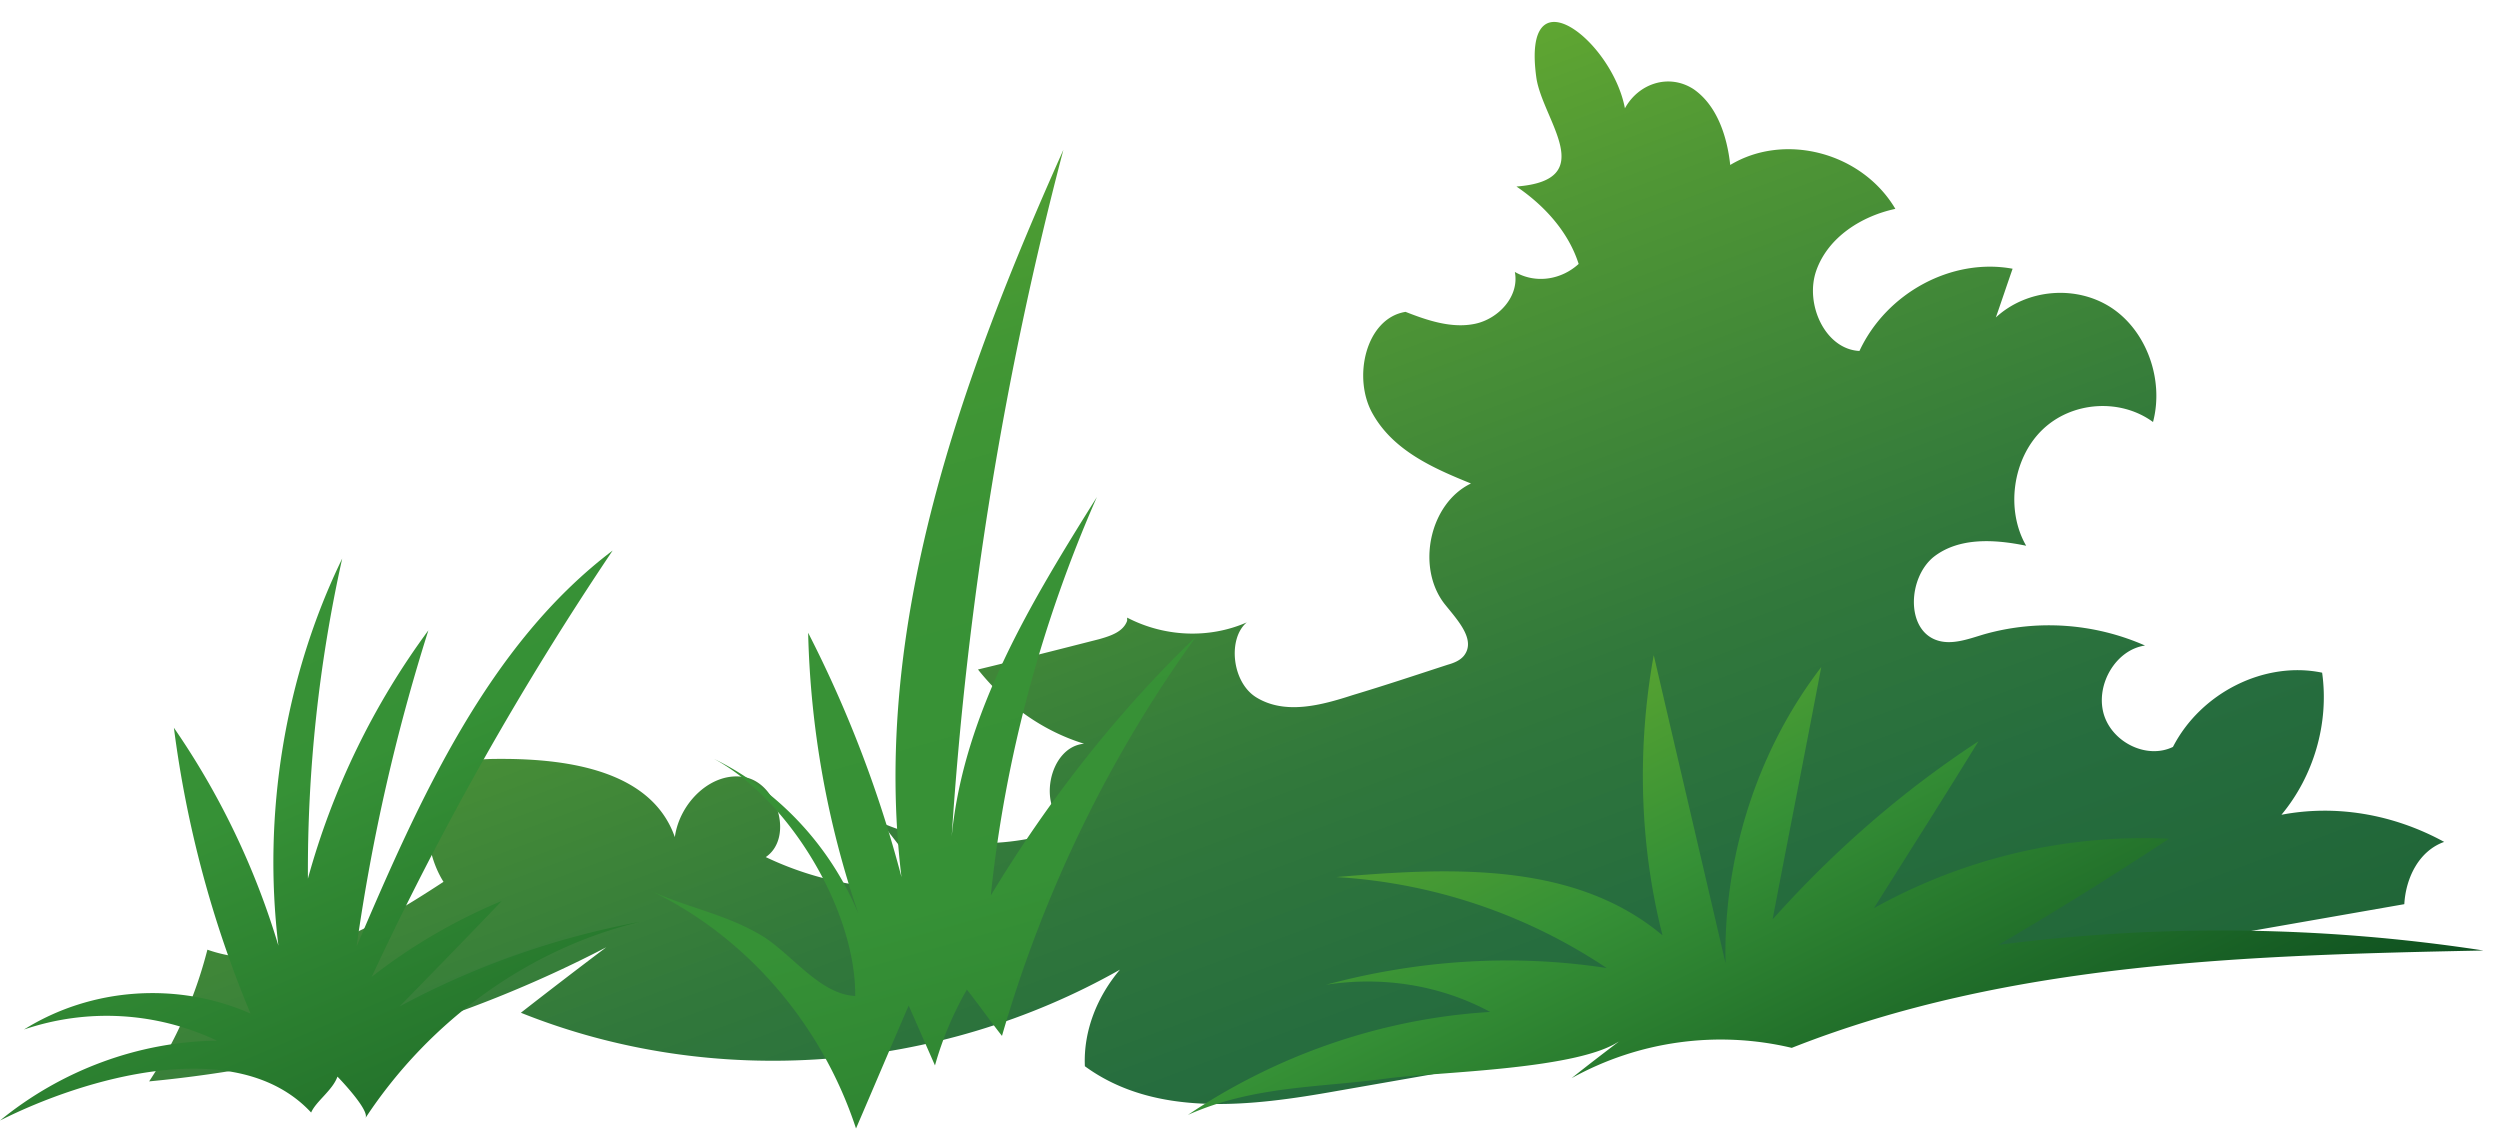 <?xml version="1.0" encoding="UTF-8"?> <svg xmlns="http://www.w3.org/2000/svg" width="97" height="44" fill="none"><path d="M88.52 31.613c1.238-1.487 1.857-3.53 1.579-5.513-2.229-.465-4.705.774-5.788 2.88-1.022.496-2.384-.185-2.693-1.3-.31-1.146.495-2.478 1.61-2.633a9.249 9.249 0 0 0-6.253-.434c-.619.186-1.269.434-1.857.217-1.176-.434-1.083-2.416-.093-3.221.99-.775 2.383-.682 3.59-.434-.804-1.394-.526-3.376.62-4.491 1.145-1.115 3.033-1.239 4.302-.31.433-1.641-.248-3.53-1.61-4.43-1.362-.897-3.28-.742-4.488.373.217-.62.434-1.27.65-1.89-2.352-.433-4.89.93-5.942 3.19-1.331-.062-2.136-1.827-1.672-3.128.465-1.3 1.765-2.106 3.065-2.385-1.3-2.199-4.303-2.973-6.407-1.703-.124-1.146-.527-2.323-1.424-2.943-.96-.62-2.136-.217-2.662.744-.495-2.633-4.024-5.39-3.435-1.177.247 1.641 2.476 3.964-.774 4.212 1.052.712 2.011 1.734 2.414 3.004-.681.62-1.672.775-2.476.31.185.96-.65 1.828-1.548 2.013-.897.186-1.826-.123-2.693-.464-1.547.248-2.073 2.57-1.269 3.964.805 1.425 2.353 2.107 3.808 2.695-1.61.774-2.136 3.252-1.022 4.677.495.62 1.238 1.394.743 2.013-.155.186-.402.28-.62.341-1.237.403-2.444.806-3.682 1.177-1.238.403-2.631.774-3.745.093-.96-.588-1.115-2.292-.372-2.912-1.486.651-3.219.558-4.643-.185v.124c-.154.433-.65.588-1.083.712-1.578.403-3.157.805-4.704 1.177 1.083 1.363 2.507 2.385 4.116 2.88-1.393.124-1.857 2.571-.588 3.253a9.838 9.838 0 0 1-7.273-.186l1.95 2.509a12.517 12.517 0 0 1-6.439-1.177c1.084-.744.465-2.85-.804-3.098-1.27-.247-2.538.96-2.724 2.323-.898-2.57-4.117-3.035-6.716-3.035-.558 0-1.146 0-1.672.248-1.485.712-1.485 3.097-.588 4.522-2.785 1.827-6.066 3.717-9.161 2.633a16.843 16.843 0 0 1-2.26 5.11c6.16-.588 12.195-2.323 17.735-5.203a236.035 236.035 0 0 0-3.312 2.54c7.49 3.004 16.188 2.323 23.245-1.673-.867 1.022-1.424 2.354-1.362 3.748 2.755 2.013 6.469 1.549 9.78.96l41.414-7.248c.061-1.053.588-2.075 1.547-2.416-1.98-1.084-4.21-1.455-6.314-1.053z" fill="url(#a)"></path><path d="M77.536 36.662c2.229-1.301 4.457-2.695 6.624-4.12a21.51 21.51 0 0 0-11.452 2.695c1.362-2.168 2.724-4.305 4.055-6.473-2.94 1.92-5.603 4.243-7.986 6.907.62-3.253 1.27-6.536 1.888-9.788-2.476 3.221-3.807 7.372-3.714 11.491-.928-3.995-1.857-7.96-2.786-11.956-.65 3.593-.557 7.341.34 10.872-3.435-2.88-8.263-2.633-12.658-2.26a21.123 21.123 0 0 1 10.492 3.53c-3.621-.558-7.335-.31-10.895.65 2.167-.34 4.426 0 6.376 1.054-4.147.247-8.233 1.641-11.73 3.995 2.569-1.146 5.138-1.053 7.8-1.425 1.98-.247 7.49-.34 9.006-1.486-.65.495-1.3.99-1.919 1.486a11.926 11.926 0 0 1 8.543-1.177c8.48-3.345 17.766-3.592 26.835-3.778a67.192 67.192 0 0 0-18.819-.217z" fill="url(#b)"></path><path d="M15.507 39.047c1.33-1.363 2.661-2.726 3.961-4.089a21.71 21.71 0 0 0-5.045 2.943 122.116 122.116 0 0 1 9.348-16.54c-4.829 3.655-7.49 9.633-9.936 15.363a75.64 75.64 0 0 1 2.786-12.266 29.32 29.32 0 0 0-4.674 9.633 55.714 55.714 0 0 1 1.331-12.42c-2.228 4.584-3.095 9.911-2.476 15.022a30.025 30.025 0 0 0-4.055-8.456A42.889 42.889 0 0 0 9.72 39.326c-2.817-1.24-6.16-1.023-8.79.62a9.963 9.963 0 0 1 7.49.433c-3.033.03-6.036 1.146-8.419 3.097 3.25-1.641 9.193-3.407 12.071-.31.186-.433.836-.867 1.021-1.393.124.123 1.27 1.331 1.084 1.61 2.507-3.81 6.376-6.597 10.678-7.62a32.036 32.036 0 0 0-9.347 3.284z" fill="url(#c)"></path><path d="M38.443 34.741c.557-5.358 1.98-10.593 4.116-15.456-2.538 4.058-5.169 8.363-5.633 13.164A140.66 140.66 0 0 1 41.26 5.812c-3.962 8.858-7.459 18.491-6.283 28.217a46.789 46.789 0 0 0-3.621-9.478 36.238 36.238 0 0 0 1.95 10.903c-1.084-2.633-3.126-4.801-5.602-6.01 2.94 1.58 5.509 5.917 5.478 9.2-1.33-.062-2.383-1.518-3.497-2.261-1.424-.898-2.972-1.146-4.457-1.828 3.714 1.766 6.654 5.173 7.985 9.23.68-1.579 1.362-3.19 2.043-4.77l1.021 2.324a12.904 12.904 0 0 1 1.238-2.943c.464.589.898 1.208 1.362 1.797 1.61-5.576 4.178-10.872 7.552-15.518-3.095 2.973-5.757 6.38-7.985 10.066z" fill="url(#d)"></path><defs><linearGradient id="a" x1="32" y1="-7.154" x2="68.045" y2="89.398" gradientUnits="userSpaceOnUse"><stop stop-color="#85CC29"></stop><stop offset=".017" stop-color="#81C82A"></stop><stop offset=".235" stop-color="#509735"></stop><stop offset=".401" stop-color="#31783B"></stop><stop offset=".494" stop-color="#266D3E"></stop><stop offset="1" stop-color="#0A491D"></stop></linearGradient><linearGradient id="b" x1="50" y1="3.854" x2="73.144" y2="50.242" gradientUnits="userSpaceOnUse"><stop stop-color="#9EC927"></stop><stop offset=".104" stop-color="#96C528"></stop><stop offset=".265" stop-color="#80B92B"></stop><stop offset=".462" stop-color="#5DA630"></stop><stop offset=".642" stop-color="#369136"></stop><stop offset="1" stop-color="#0A491D"></stop></linearGradient><linearGradient id="c" x1="-9.5" y1="7.356" x2="14.7" y2="63.591" gradientUnits="userSpaceOnUse"><stop stop-color="#9EC927"></stop><stop offset=".052" stop-color="#81B92B"></stop><stop offset=".115" stop-color="#66AB2F"></stop><stop offset=".183" stop-color="#519F32"></stop><stop offset=".259" stop-color="#429734"></stop><stop offset=".348" stop-color="#399236"></stop><stop offset=".482" stop-color="#369136"></stop><stop offset="1" stop-color="#0A491D"></stop></linearGradient><linearGradient id="d" x1="19" y1="-5.653" x2="43.892" y2="82.007" gradientUnits="userSpaceOnUse"><stop stop-color="#9EC927"></stop><stop offset=".052" stop-color="#81B92B"></stop><stop offset=".115" stop-color="#66AB2F"></stop><stop offset=".183" stop-color="#519F32"></stop><stop offset=".259" stop-color="#429734"></stop><stop offset=".348" stop-color="#399236"></stop><stop offset=".482" stop-color="#369136"></stop><stop offset="1" stop-color="#0A491D"></stop></linearGradient></defs></svg> 